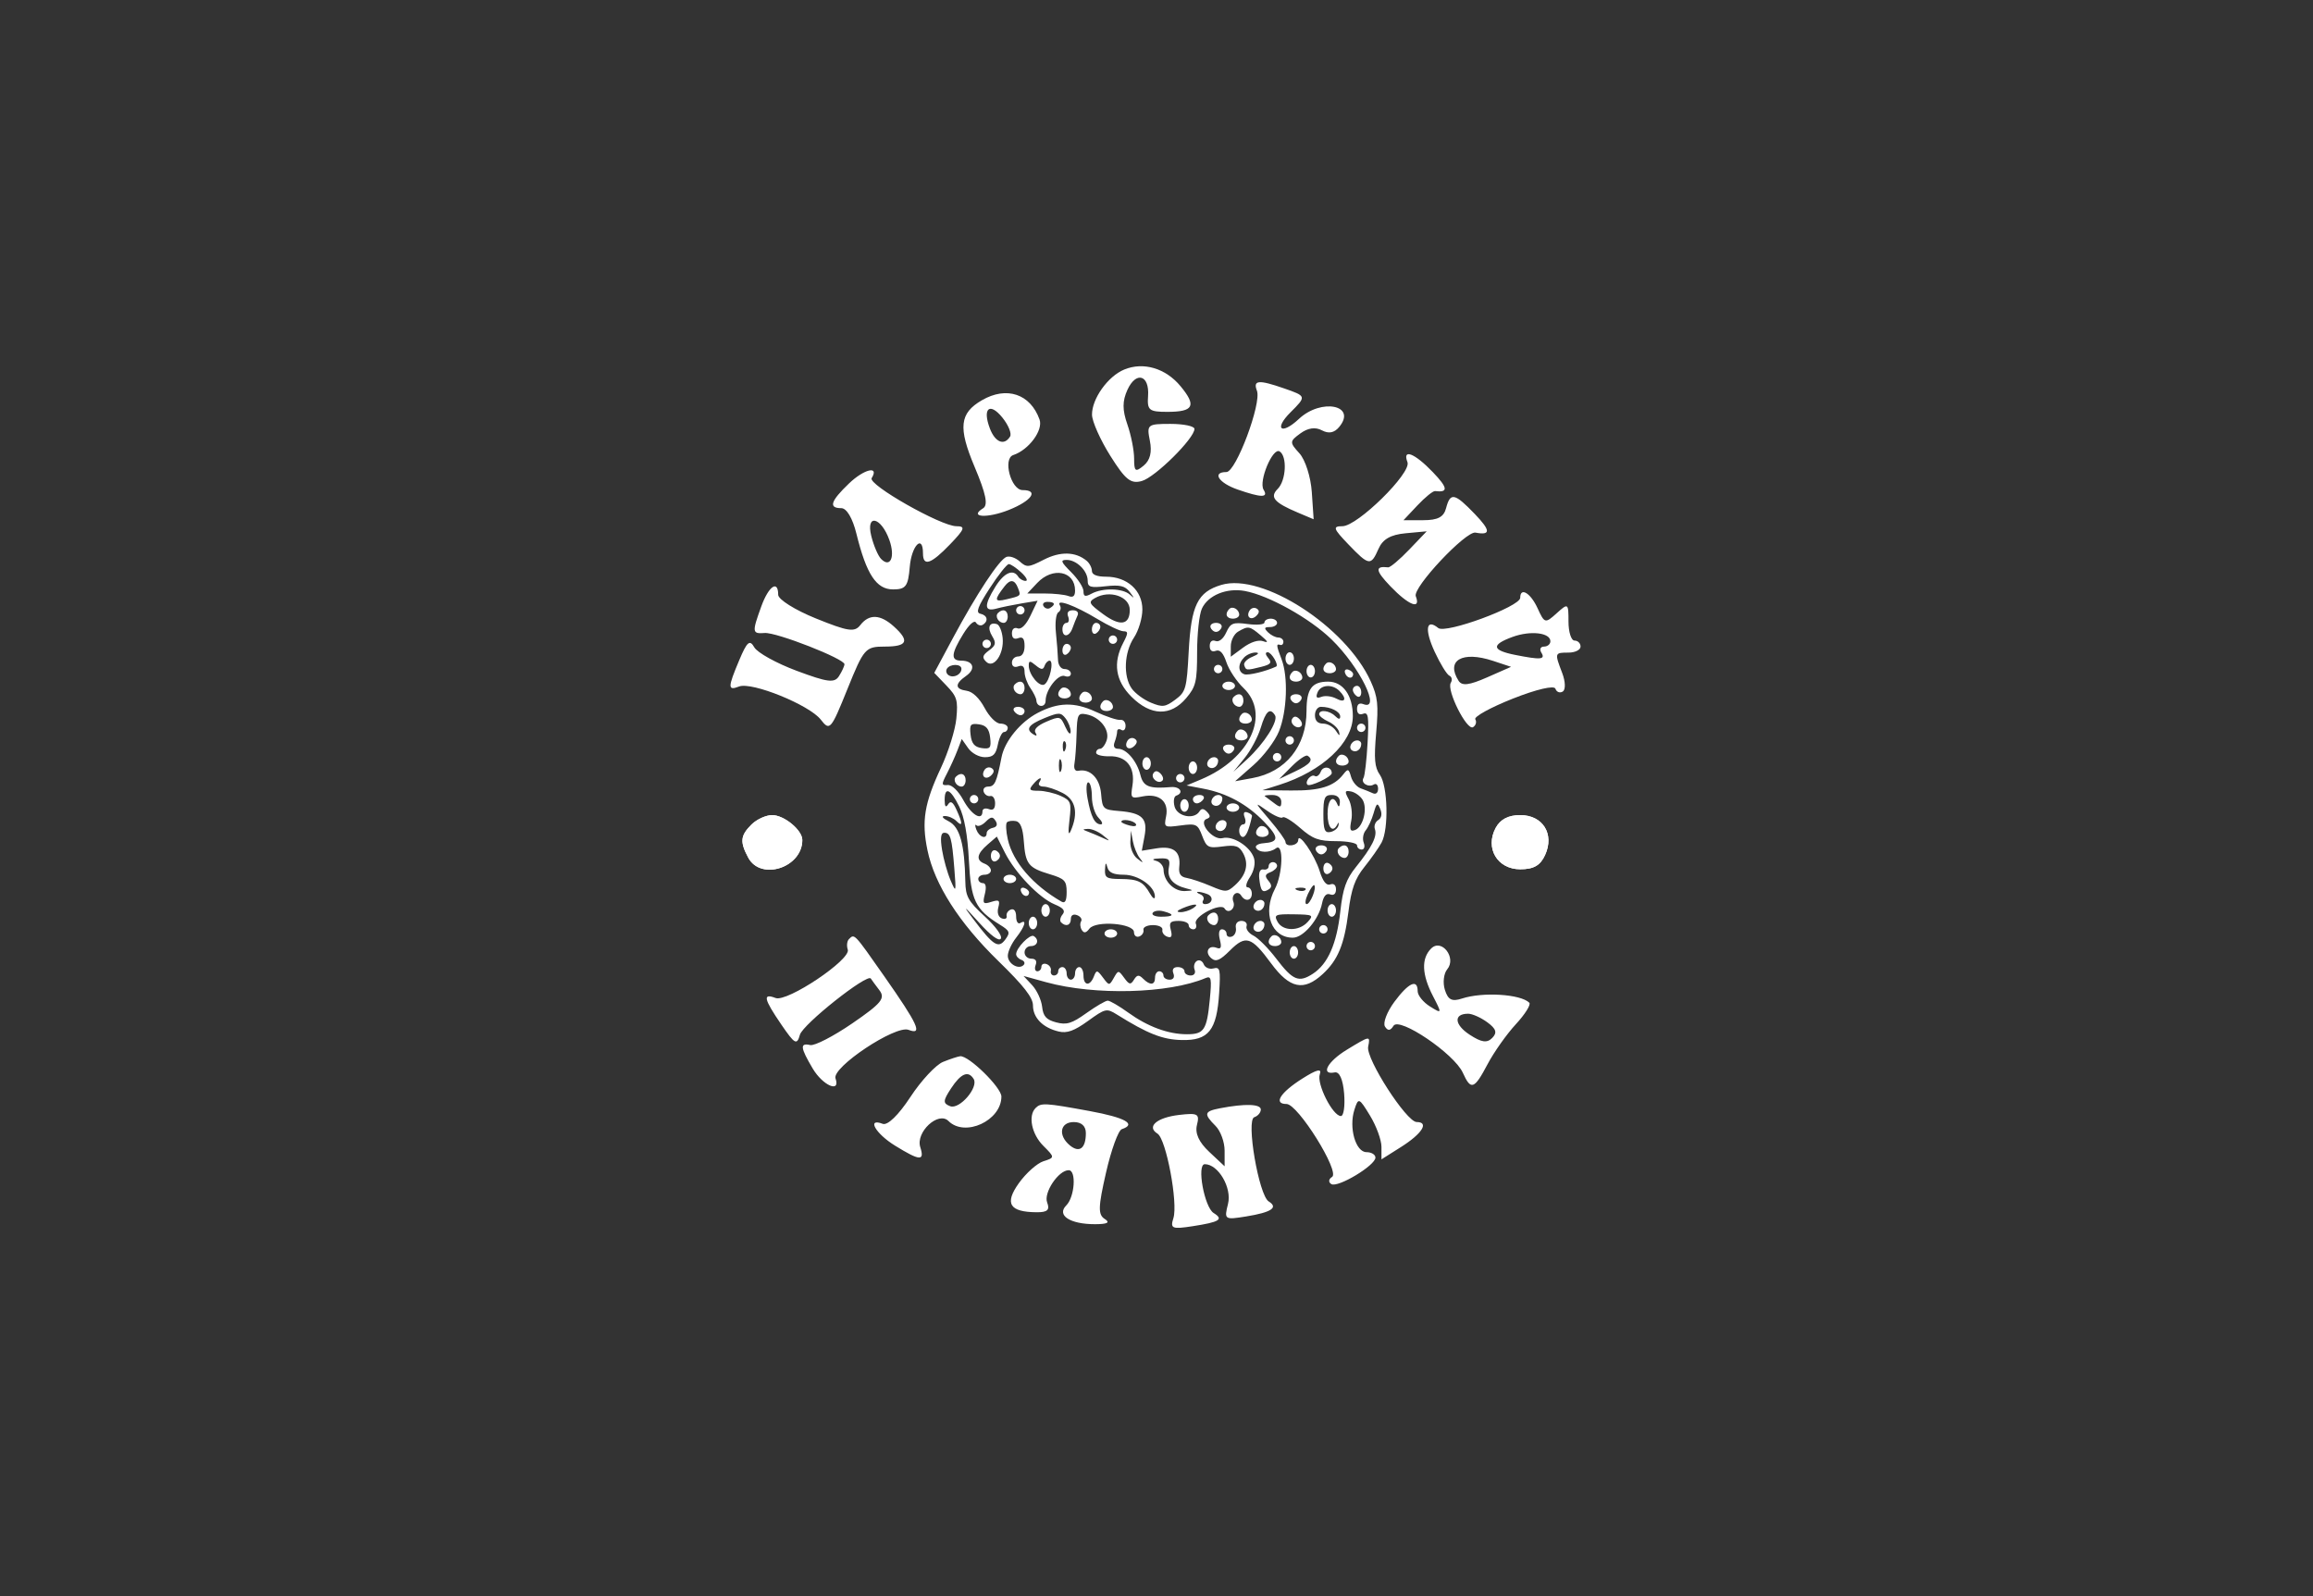 <?xml version="1.0" encoding="UTF-8"?> <svg xmlns="http://www.w3.org/2000/svg" width="1200" height="828" viewBox="0 0 1200 828" fill="none"><rect x="0" y="0" width="1200" height="828" fill="#333333" stroke="none"/> <path fill-rule="evenodd" clip-rule="evenodd" d="M563.741 290.919C565.25 292.167 566.484 294.538 566.484 296.187C566.484 298.142 569.047 299.188 573.831 299.188C584.781 299.188 592.689 306.34 592.67 316.224C592.663 320.628 590.705 327.172 588.318 330.765C583.202 338.468 582.652 350.814 587.139 357.203C588.892 359.699 593.377 363.003 597.104 364.542C603.098 367.018 604.559 366.838 609.747 362.985C615.221 358.922 615.684 357.256 616.703 338.052C617.983 313.936 621.319 307.126 633.66 303.439C654.929 297.082 698.24 325.033 711.114 353.425C714.802 361.563 715.236 365.609 713.972 380.07C712.773 393.783 713.151 398.073 715.904 401.993C719.99 407.812 720.551 430.023 716.789 437.075C715.391 439.69 711.382 445.4 707.88 449.76C702.922 455.932 701.077 461.122 699.561 473.162C697.435 490.051 694.1 498.106 686.236 505.341C676.377 514.414 669.113 512.902 659.447 499.766C649.215 485.865 646.285 484.946 638.13 493.08C632.935 498.261 630.863 499.145 628.498 497.187C624.85 494.167 626.834 490.064 631.145 491.713C633.479 492.608 633.896 491.588 632.87 487.505C632.038 484.201 632.45 482.12 633.935 482.12C635.265 482.12 636.354 483.182 636.354 484.478C636.354 485.776 637.584 486.41 639.084 485.887C640.586 485.362 641.525 483.322 641.171 481.349C640.791 479.227 641.981 477.764 644.082 477.764C646.036 477.764 647.228 478.981 646.732 480.469C646.235 481.956 647.826 484.169 650.272 485.384C652.715 486.599 658.065 491.996 662.161 497.379C670.757 508.673 673.847 509.936 681.176 505.145C688.947 500.066 693.522 489.639 695.378 472.764C696.675 460.991 698.38 456.15 703.452 449.836C711.808 439.435 714.618 433.819 713.306 430.145C712.721 428.51 713.49 426.404 715.011 425.465C716.741 424.4 717.149 422.249 716.099 419.729C714.638 416.221 714.193 416.491 712.658 421.826C711.688 425.197 709.828 429.237 708.522 430.805C707.216 432.373 706.762 435.252 707.513 437.199C708.267 439.157 707.793 440.742 706.459 440.742C705.129 440.742 704.042 439.762 704.042 438.564C704.042 437.367 699.164 436.387 693.201 436.387C684.166 436.387 681.061 435.25 674.567 429.564C670.283 425.811 666.183 423.331 665.458 424.054C664.733 424.777 661.082 423.213 657.344 420.58C650.636 415.855 650.654 415.918 658.735 425.391C663.239 430.672 666.923 435.796 666.923 436.779C666.923 439.721 673.469 438.793 673.521 435.842C673.604 431.28 682.032 443.486 684.677 451.995C686.319 457.282 688.166 459.597 690.142 458.839C691.948 458.149 693.124 459.17 693.124 461.431C693.124 463.722 691.952 464.715 690.089 464.003C688.094 463.238 686.65 464.856 685.875 468.726C684.207 477.043 676.174 486.475 670.757 486.475C659.591 486.475 654.892 473.679 661.451 461.135C665.58 453.236 666.01 437.083 662.01 440.067C658.606 442.606 653.086 442.482 651.639 439.834C651.038 438.734 652.757 437.674 655.46 437.475C663.619 436.877 663.704 434.512 655.857 426.362C647.086 417.257 636.544 411.506 624.345 409.171L615.611 407.501L623.142 404.339C648.569 393.661 659.32 370.498 645.138 356.946C641.564 353.532 637.575 347.521 636.274 343.59C634.677 338.762 632.891 336.837 630.765 337.649C628.782 338.409 627.62 337.475 627.62 335.121C627.62 332.847 628.795 331.837 630.625 332.538C632.413 333.222 634.653 331.443 636.162 328.139C638.416 323.206 639.656 322.718 647.35 323.749C652.11 324.384 656.006 324.021 656.006 322.936C656.006 321.852 657.479 320.965 659.281 320.965C661.082 320.965 662.556 321.945 662.556 323.143C662.556 324.341 660.886 325.321 658.844 325.321C655.892 325.321 655.687 325.874 657.835 328.017C659.324 329.502 661.731 330.726 663.185 330.739C664.641 330.754 665.831 331.745 665.831 332.943C665.831 334.141 665.093 334.875 664.194 334.576C662.032 333.858 662.119 334.781 664.894 342.057C668.368 351.167 667.729 368.957 663.552 379.369C661.527 384.417 655.575 392.317 650.329 396.923L640.787 405.301L649.724 403.672C667.058 400.51 677.831 387.134 677.836 368.767C677.84 357.371 680.615 353.632 689.07 353.632C696.758 353.632 701.858 360.773 701.858 371.533C701.858 385.305 685.926 400.179 663.648 407.207L654.914 409.962L669.796 410.108C684.829 410.256 691.989 408.043 696.911 401.732C699.306 398.657 699.749 398.794 700.932 402.975C701.664 405.558 703.891 408.254 705.88 408.964C707.871 409.674 710.73 410.826 712.23 411.525C713.821 412.266 714.959 411.303 714.959 409.217C714.959 407.25 713.976 406.246 712.776 406.987C709.915 408.751 705.802 406.168 707.389 403.605C708.068 402.507 709.024 394.293 709.513 385.349C710.258 371.764 709.88 369.285 707.223 370.302C705.199 371.076 704.042 370.161 704.042 367.787C704.042 365.363 705.19 364.494 707.317 365.309C716.752 368.92 705.444 345.942 690.768 331.686C679.55 320.787 658.357 308.944 645.903 306.614C636.424 304.841 626.714 308.818 623.537 315.771C622.179 318.74 621.07 328.888 621.07 338.322C621.07 353.599 620.452 356.208 615.417 362.175C607.351 371.738 597.045 371.483 587.008 361.472C578.704 353.19 577.292 343.912 582.744 333.487C585.366 328.472 585.388 327.499 582.875 327.499C581.224 327.499 575.141 324.641 569.357 321.148C557.654 314.081 547.627 310.429 549.87 314.049C550.64 315.292 550.278 316.921 549.066 317.668C547.854 318.415 547.291 323.137 547.813 328.163C548.337 333.187 548.822 339.505 548.891 342.199C548.963 345.047 550.387 347.098 552.291 347.098C554.092 347.098 555.566 348.183 555.566 349.509C555.566 350.836 554.167 351.384 552.455 350.729C549.033 349.42 542.465 357.837 542.465 363.536C542.465 367.225 537.841 367.073 537.677 363.377C537.625 362.21 536.223 359.32 534.566 356.957C532.906 354.597 531.548 350.816 531.548 348.56C531.548 345.805 530.469 344.866 528.273 345.709C526.277 346.471 524.998 345.711 524.998 343.764C524.998 342.005 526.472 340.565 528.273 340.565C530.299 340.565 531.548 338.516 531.548 335.188C531.548 331.305 530.64 330.162 528.273 331.066C526.146 331.88 524.998 331.011 524.998 328.588C524.998 326.34 526.177 325.306 527.959 325.987C529.799 326.693 532.317 324.197 534.616 319.393L538.31 311.664L530.015 313.047C525.454 313.807 519.511 315.035 516.81 315.774C510.561 317.483 510.449 314.016 516.443 304.345C520.952 297.067 525.681 295.004 528.273 299.188C529.015 300.386 530.732 301.366 532.09 301.366C533.446 301.366 532.446 299.406 529.867 297.01C527.29 294.614 524.369 292.654 523.378 292.654C522.386 292.654 517.925 298.288 513.467 305.177C507.227 314.818 506.113 317.86 508.628 318.402C512.297 319.193 512.952 322.237 509.864 324.138C508.746 324.829 507.163 324.313 506.344 322.993C505.462 321.569 502.772 323.982 499.713 328.947C493.405 339.18 493.137 342.743 498.667 342.743C505.041 342.743 506.419 347.029 501.215 350.663C495.266 354.819 495.375 357.508 501.525 358.379C504.58 358.813 508.089 362.162 510.805 367.236C513.297 371.89 516.814 375.401 518.993 375.403C521.096 375.407 522.814 376.389 522.814 377.587C522.814 378.785 521.954 379.765 520.904 379.765C519.853 379.765 518.404 382.705 517.683 386.298C516.653 391.44 515.225 392.831 510.984 392.831C507.932 392.831 504.157 390.784 502.279 388.112L498.966 383.393L496.746 389.216C495.525 392.418 493.065 397.858 491.279 401.303C488.318 407.011 488.357 407.54 491.704 407.277C493.872 407.107 497.198 410.332 499.816 415.147C504.008 422.856 509.713 426.177 509.713 420.909C509.713 419.583 511.187 419.063 512.989 419.753C515.216 420.604 516.264 419.635 516.264 416.719C516.264 414.361 515.159 412.675 513.807 412.976C512.456 413.274 510.901 412.296 510.351 410.798C509.801 409.3 510.84 408.076 512.659 408.076C516.07 408.076 517.059 405.905 519.607 392.831C521.229 384.506 529.362 374.551 538.389 369.847C548.994 364.32 557.352 364.129 568.237 369.161C573.877 371.77 579.722 373.711 581.222 373.473C582.724 373.236 583.951 374.612 583.951 376.531C583.951 378.452 582.969 379.416 581.768 378.676C580.567 377.936 579.584 378.288 579.584 379.458C579.584 380.629 578.988 383.136 578.259 385.031C577.425 387.198 578.11 388.476 580.104 388.476C584.436 388.476 589.851 394.852 591.659 402.087C593.163 408.095 596.192 409.295 607.423 408.333C612.242 407.919 614.393 411.366 610.21 412.795C609.039 413.193 608.661 415.726 609.371 418.42C610.749 423.651 619.54 425.376 622.28 420.953C623.313 419.285 624.481 419.365 626.23 421.225C628.09 423.202 628.042 424.111 626.04 424.844C621.35 426.563 629.241 436.125 634.267 434.814C639.606 433.423 648.658 439.163 650.562 445.146C651.42 447.839 650.584 451.825 648.494 455.004C646.566 457.94 645.992 460.342 647.221 460.342C648.451 460.342 649.455 461.812 649.455 463.609C649.455 467.326 646.031 467.984 643.975 464.663C642.027 461.518 638.496 464.231 639.874 467.814C641.232 471.344 637.25 474.436 635.33 471.342C633.311 468.082 619.018 475.573 620.402 479.166C621.026 480.791 620.45 482.12 619.12 482.12C617.791 482.12 616.703 481.14 616.703 479.942C616.703 478.744 614.338 477.764 611.45 477.764C607.159 477.764 606.419 478.618 607.413 482.411C608.297 485.783 607.79 486.754 605.572 485.95C603.888 485.34 602.755 483.74 603.057 482.392C603.356 481.044 601.146 479.942 598.144 479.942C595.141 479.942 592.932 481.044 593.231 482.392C593.532 483.74 592.55 485.29 591.047 485.839C589.547 486.388 588.318 485.384 588.318 483.609C588.318 478.994 568.49 477.448 565.18 481.806C563.451 484.08 562.35 484.258 561.23 482.448C560.374 481.07 560.219 479.064 560.883 477.993C561.549 476.919 560.623 475.482 558.828 474.794C556.848 474.036 555.566 474.8 555.566 476.743C555.566 480.075 552.968 480.978 550.49 478.509C549.699 477.72 550.044 475.887 551.254 474.432C552.85 472.513 551.734 471.078 547.177 469.195C539.131 465.871 526.644 452.874 521.316 442.277L517.159 434.013L512.345 438.177C506.724 443.037 506.216 446.306 510.805 448.064C512.607 448.752 514.08 450.326 514.08 451.563C514.08 452.798 512.607 453.809 510.805 453.809C509.004 453.809 507.53 454.789 507.53 455.986C507.53 457.184 508.62 458.164 509.949 458.164C511.462 458.164 511.84 460.274 510.956 463.783C509.694 468.803 510.052 469.24 514.314 467.89C518.349 466.612 518.906 467.069 517.917 470.843C517.216 473.517 517.952 475.767 519.755 476.455C521.408 477.089 522.528 476.54 522.242 475.236C521.956 473.931 522.952 472.415 524.452 471.867C526.098 471.263 527.181 472.72 527.181 475.534C527.181 478.099 528.164 479.593 529.365 478.853C532.908 476.669 531.777 480.615 527.181 486.475C524.832 489.469 522.889 493.666 522.862 495.798C522.81 499.973 528.559 503.324 531.096 500.602C531.945 499.69 531.413 498.507 529.911 497.974C528.41 497.438 527.181 496.114 527.181 495.029C527.181 491.821 534.356 484.426 536.304 485.626C539.28 487.462 538.321 490.831 534.823 490.831C533.022 490.831 531.548 492.301 531.548 494.097C531.548 495.894 533.127 497.364 535.057 497.364C537.28 497.364 538.105 498.562 537.308 500.63C536.618 502.427 537.005 503.897 538.166 503.897C539.33 503.897 540.282 502.834 540.282 501.539C540.282 500.241 541.511 499.629 543.011 500.178C544.514 500.726 545.496 502.277 545.195 503.625C544.896 504.973 545.631 506.075 546.832 506.075C548.033 506.075 549.016 505.095 549.016 503.897C549.016 502.699 549.998 501.719 551.199 501.719C552.4 501.719 553.383 503.189 553.383 504.986C553.383 506.783 554.365 508.253 555.566 508.253C556.767 508.253 557.75 506.783 557.75 504.986C557.75 503.189 558.732 501.719 559.933 501.719C561.134 501.719 562.117 503.679 562.117 506.075C562.117 511.445 565.49 511.787 567.497 506.619C568.87 503.087 569.217 503.128 572.224 507.164C575.405 511.434 575.517 511.439 577.838 507.347C580.169 503.242 580.255 503.242 583.257 507.338C585.871 510.903 586.595 511.034 588.314 508.259C589.912 505.681 590.873 505.574 593.03 507.726C596.681 511.367 599.235 511.136 599.235 507.164C599.235 505.367 600.218 503.897 601.419 503.897C602.62 503.897 603.602 504.877 603.602 506.075C603.602 507.273 605.046 508.253 606.81 508.253C608.762 508.253 609.524 506.976 608.76 504.986C607.963 502.917 608.788 501.719 611.011 501.719C612.941 501.719 614.52 502.699 614.52 503.897C614.52 505.095 615.963 506.075 617.727 506.075C619.577 506.075 620.437 504.786 619.76 503.028C619.116 501.353 619.647 499.33 620.937 498.535C622.227 497.738 623.832 498.512 624.503 500.252C625.171 501.992 627.444 502.967 629.549 502.416C632.966 501.526 633.287 502.902 632.507 515.18C631.28 534.56 627.009 539.911 613.046 539.565C603.065 539.318 595.51 536.344 579.462 526.339C574.119 523.007 573.475 523.151 564.438 529.682C557.313 534.828 553.59 536.172 549.276 535.152C541.046 533.208 535.915 528.016 535.915 521.631C535.915 517.552 531.144 511.434 517.901 498.533C497.552 478.709 484.881 458.902 481.184 441.134C478.029 425.983 479.549 416.713 488.209 398.256C492.014 390.144 495.593 378.687 496.161 372.8C497.078 363.273 496.506 361.38 490.944 355.59L484.695 349.085L494.279 331.214C506.685 308.082 518.353 290.377 522.15 288.924C523.806 288.29 526.906 289.346 529.041 291.274C532.616 294.501 533.594 294.432 541.513 290.374C550.125 285.964 557.99 286.158 563.741 290.919ZM555.734 296.842C559.245 300.344 562.117 304.789 562.117 306.718C562.117 309.515 562.977 309.772 566.339 307.975C572.11 304.896 582.423 305.14 586.139 308.443C588.716 310.734 588.711 310.525 586.115 307.124C583.685 303.937 581.043 303.304 573.665 304.133C565.702 305.029 564.3 304.597 564.3 301.254C564.3 296.158 558.549 290.477 553.394 290.477C549.994 290.477 550.365 291.487 555.734 296.842ZM538.098 302.454L532.97 307.899H541.906C546.821 307.899 552.396 308.493 554.295 309.221C556.702 310.142 557.75 309.282 557.75 306.39C557.75 296.222 546.155 293.9 538.098 302.454ZM521.238 304.088C515.657 311.285 515.801 312.452 522.085 310.945C529.871 309.081 529.734 309.216 528.092 304.944C526.448 300.671 524.113 300.379 521.238 304.088ZM568.023 310.305C564.494 312.352 564.931 313.191 572.39 318.666C581.141 325.09 586.135 324.276 586.135 316.42C586.135 309.415 575.654 305.878 568.023 310.305ZM541.396 314.467C542.151 315.684 543.682 316.118 544.8 315.427C547.828 313.561 547.265 312.254 543.428 312.254C541.557 312.254 540.642 313.25 541.396 314.467ZM531.548 316.61C531.548 317.808 530.566 318.788 529.365 318.788C528.164 318.788 527.181 317.808 527.181 316.61C527.181 315.412 528.164 314.432 529.365 314.432C530.566 314.432 531.548 315.412 531.548 316.61ZM642.905 318.916C642.905 320.044 641.431 320.965 639.63 320.965C636.254 320.965 635.291 318.396 637.75 315.943C639.494 314.203 642.905 316.17 642.905 318.916ZM651.866 319.432C649.062 322.228 646.221 320.068 648.296 316.719C649.099 315.423 650.756 314.979 651.979 315.732C653.471 316.651 653.433 317.869 651.866 319.432ZM522.814 319.876C522.814 321.673 521.891 323.143 520.76 323.143C518.006 323.143 516.035 319.741 517.779 318.001C520.238 315.549 522.814 316.51 522.814 319.876ZM559.025 319.332C558.324 320.83 557.147 323.768 556.405 325.865C554.756 330.528 551.199 330.9 551.199 326.41C551.199 324.613 552.151 323.143 553.315 323.143C554.477 323.143 554.863 321.673 554.173 319.876C553.361 317.766 554.223 316.61 556.606 316.61C558.782 316.61 559.774 317.727 559.025 319.332ZM520.181 330.933C521.019 339.252 515.543 347.159 511.615 343.296C509.397 341.112 509.687 339.966 513.107 337.44C516.642 334.825 516.919 333.583 514.755 330.044C512.034 325.595 513.253 322.516 517.22 323.81C518.495 324.225 519.827 327.431 520.181 330.933ZM570.85 325.192C570.85 326.32 569.868 327.847 568.667 328.588C567.466 329.328 566.484 328.405 566.484 326.538C566.484 324.672 567.466 323.143 568.667 323.143C569.868 323.143 570.85 324.064 570.85 325.192ZM633.752 325.484C633.322 326.771 632.035 327.825 630.896 327.825C629.756 327.825 628.47 326.771 628.04 325.484C627.61 324.197 628.893 323.143 630.896 323.143C632.898 323.143 634.182 324.197 633.752 325.484ZM642.359 327.673C640.256 328.895 638.538 332.322 638.538 335.295V340.696L644.931 335.981C648.848 333.093 652.864 331.804 655.302 332.653C658.252 333.681 657.949 332.915 654.126 329.681C648.27 324.726 647.621 324.615 642.359 327.673ZM579.584 331.854C579.584 333.052 578.602 334.032 577.401 334.032C576.2 334.032 575.217 333.052 575.217 331.854C575.217 330.656 576.2 329.676 577.401 329.676C578.602 329.676 579.584 330.656 579.584 331.854ZM514.08 334.032C514.08 335.23 513.098 336.21 511.897 336.21C510.696 336.21 509.713 335.23 509.713 334.032C509.713 332.834 510.696 331.854 511.897 331.854C513.098 331.854 514.08 332.834 514.08 334.032ZM555.566 336.081C555.566 337.209 554.584 338.736 553.383 339.476C552.182 340.217 551.199 339.293 551.199 337.427C551.199 335.561 552.182 334.032 553.383 334.032C554.584 334.032 555.566 334.953 555.566 336.081ZM645.525 341.001C642.141 344.376 642.171 348.669 645.59 349.805C647.667 350.496 656.665 348.32 662.062 345.82C663.597 345.11 659.643 338.387 657.689 338.387C656.329 338.387 656.44 339.553 657.979 341.404C659.99 343.819 659.285 344.72 654.427 345.938C646.641 347.887 646.435 347.865 645.505 345.082C645.075 343.793 647.016 341.822 649.818 340.7C652.822 339.5 653.525 338.607 651.529 338.525C649.667 338.451 646.966 339.563 645.525 341.001ZM671.29 341.654C671.29 343.451 670.307 344.921 669.106 344.921C667.905 344.921 666.923 343.451 666.923 341.654C666.923 339.857 667.905 338.387 669.106 338.387C670.307 338.387 671.29 339.857 671.29 341.654ZM533.732 345.326C533.732 349.999 539.299 356.672 541.874 355.086C544.616 353.394 546.909 342.743 544.529 342.743C543.594 342.743 542.415 343.969 541.911 345.465C541.195 347.588 540.192 347.53 537.363 345.199C534.273 342.656 533.732 342.673 533.732 345.326ZM693.124 347.227C693.124 348.355 691.651 349.276 689.849 349.276C686.474 349.276 685.511 346.706 687.969 344.254C689.714 342.514 693.124 344.481 693.124 347.227ZM491.248 346.948C490.556 348.063 490.99 349.59 492.211 350.343C494.816 351.948 498.796 349.91 498.796 346.97C498.796 344.32 492.886 344.302 491.248 346.948ZM634.171 347.098C634.171 348.296 633.188 349.276 631.987 349.276C630.787 349.276 629.804 348.296 629.804 347.098C629.804 345.901 630.787 344.921 631.987 344.921C633.188 344.921 634.171 345.901 634.171 347.098ZM682.207 348.187C682.207 349.984 681.225 351.454 680.024 351.454C678.823 351.454 677.84 349.984 677.84 348.187C677.84 346.391 678.823 344.921 680.024 344.921C681.225 344.921 682.207 346.391 682.207 348.187ZM675.657 351.582C675.657 352.711 674.183 353.632 672.382 353.632C669.006 353.632 668.043 351.062 670.502 348.61C672.246 346.87 675.657 348.836 675.657 351.582ZM702.022 349.875C701.751 352.48 698.758 351.974 697.819 349.167C697.338 347.73 698.125 346.946 699.566 347.425C701.007 347.904 702.112 349.006 702.022 349.875ZM531.548 356.898C531.548 358.695 530.625 360.165 529.493 360.165C526.74 360.165 524.768 356.763 526.513 355.023C528.972 352.571 531.548 353.532 531.548 356.898ZM640.721 355.81C640.721 357.007 639.247 357.987 637.446 357.987C635.645 357.987 634.171 357.007 634.171 355.81C634.171 354.612 635.645 353.632 637.446 353.632C639.247 353.632 640.721 354.612 640.721 355.81ZM555.566 360.294C555.566 361.422 554.092 362.343 552.291 362.343C548.915 362.343 547.952 359.773 550.411 357.321C552.156 355.581 555.566 357.547 555.566 360.294ZM683.508 359.318C682.521 361.881 683.091 362.471 685.615 361.504C687.517 360.777 690.967 361.191 693.282 362.428C697.963 364.926 698.935 362.476 694.871 358.423C691.148 354.71 685.098 355.189 683.508 359.318ZM706.225 359.205C706.225 361.071 705.243 361.994 704.042 361.254C702.841 360.513 701.858 358.987 701.858 357.859C701.858 356.731 702.841 355.81 704.042 355.81C705.243 355.81 706.225 357.338 706.225 359.205ZM566.484 362.471C566.484 363.599 565.01 364.521 563.208 364.521C559.833 364.521 558.87 361.951 561.328 359.499C563.073 357.759 566.484 359.725 566.484 362.471ZM645.088 363.432C645.088 365.228 644.165 366.698 643.034 366.698C640.28 366.698 638.309 363.297 640.053 361.557C642.512 359.104 645.088 360.065 645.088 363.432ZM675.237 362.506C674.807 363.793 673.521 364.847 672.382 364.847C671.242 364.847 669.956 363.793 669.526 362.506C669.095 361.219 670.379 360.165 672.382 360.165C674.384 360.165 675.668 361.219 675.237 362.506ZM577.401 366.827C577.401 367.955 575.927 368.876 574.126 368.876C570.75 368.876 569.787 366.306 572.246 363.854C573.99 362.114 577.401 364.081 577.401 366.827ZM531.548 368.876C531.548 370.074 530.625 371.054 529.493 371.054C528.362 371.054 526.832 370.074 526.089 368.876C525.347 367.678 526.273 366.698 528.144 366.698C530.015 366.698 531.548 367.678 531.548 368.876ZM682.207 371.054C682.207 373.92 683.663 375.409 686.465 375.409C688.808 375.409 691.812 377.123 693.142 379.22C694.795 381.823 695.303 381.995 694.747 379.765C694.299 377.968 691.786 375.531 689.161 374.349C686.537 373.166 684.391 371.45 684.391 370.538C684.391 367.961 689.768 368.578 692.688 371.489C694.441 373.238 695.308 373.314 695.308 371.722C695.308 369.177 690.373 366.698 685.303 366.698C683.6 366.698 682.207 368.658 682.207 371.054ZM541.92 372.537C533.472 375.982 531.884 378.369 536.253 381.061C537.828 382.034 538.179 381.657 537.19 380.061C536.19 378.449 538.282 376.365 542.856 374.416C549.889 371.42 550.186 371.505 552.739 377.18C554.186 380.399 555.413 381.505 555.468 379.636C555.523 377.77 554.339 374.658 552.837 372.72C550.356 369.521 549.359 369.503 541.92 372.537ZM558.538 380.714C558.37 386.779 557.879 393.703 557.446 396.098C556.959 398.792 557.734 400.234 559.477 399.879C565.577 398.637 570.588 403.744 571.265 411.893C571.914 419.705 572.313 420.084 580.648 420.761C592.628 421.732 595.521 424.611 593.786 433.834L592.371 441.363L600.035 440.121C608.83 438.699 612.692 441.811 611.817 449.619C611.406 453.271 612.485 454.928 615.611 455.455C618.013 455.86 623.666 457.766 628.171 459.689C635.826 462.955 636.647 462.931 640.671 459.299C646.531 454.009 648.005 448.358 644.994 442.743C642.909 438.858 641.068 438.236 634.337 439.137C626.876 440.135 625.992 439.679 623.712 433.654C621.393 427.528 620.633 427.159 612.513 428.246C604.004 429.385 603.827 429.274 604.98 423.523C606.526 415.82 601.406 411.453 592.831 413.165C586.67 414.393 586.478 414.187 587.534 407.446C589.017 397.977 584.346 392.095 575.543 392.346C571.761 392.453 568.667 391.625 568.667 390.508C568.667 389.391 569.584 388.476 570.704 388.476C571.824 388.476 573.385 386.446 574.176 383.964C575.883 378.595 570.626 371.936 563.623 370.601C559.241 369.765 558.815 370.612 558.538 380.714ZM649.455 373.36C649.455 374.488 647.981 375.409 646.18 375.409C642.804 375.409 641.841 372.84 644.3 370.387C646.045 368.647 649.455 370.614 649.455 373.36ZM654.11 377.489C652.687 382.226 648.901 389.332 645.697 393.278L639.874 400.454L647.001 393.92C655.851 385.808 663.318 374.044 661.488 371.093C658.916 366.942 656.7 368.863 654.11 377.489ZM675.111 376.679C673.03 378.754 668.857 375.394 670.41 372.892C671.331 371.404 672.552 371.441 674.12 373.005C675.406 374.288 675.851 375.941 675.111 376.679ZM503.547 381.226C504.067 385.754 505.6 387.576 509.329 388.104C513.742 388.729 514.312 388.016 513.696 382.659C513.176 378.132 511.644 376.309 507.914 375.782C503.502 375.157 502.932 375.869 503.547 381.226ZM708.409 377.587C708.409 378.785 707.426 379.765 706.225 379.765C705.024 379.765 704.042 378.785 704.042 377.587C704.042 376.389 705.024 375.409 706.225 375.409C707.426 375.409 708.409 376.389 708.409 377.587ZM647.272 382.071C647.272 383.199 645.798 384.12 643.996 384.12C640.621 384.12 639.658 381.551 642.117 379.098C643.861 377.358 647.272 379.325 647.272 382.071ZM588.545 386.943C585.742 389.739 582.901 387.579 584.975 384.229C585.779 382.934 587.436 382.489 588.659 383.243C590.15 384.162 590.113 385.379 588.545 386.943ZM671.29 384.12C671.29 385.318 670.307 386.298 669.106 386.298C667.905 386.298 666.923 385.318 666.923 384.12C666.923 382.923 667.905 381.943 669.106 381.943C670.307 381.943 671.29 382.923 671.29 384.12ZM551.372 387.568C551.477 390.105 551.994 390.621 552.691 388.885C553.322 387.313 553.243 385.434 552.518 384.711C551.793 383.988 551.278 385.272 551.372 387.568ZM706.225 385.934C706.225 388.77 703.629 390.656 701.518 389.356C699.26 387.964 701.208 384.12 704.171 384.12C705.302 384.12 706.225 384.937 706.225 385.934ZM640.302 388.639C639.872 389.926 638.586 390.98 637.446 390.98C636.306 390.98 635.02 389.926 634.59 388.639C634.16 387.352 635.444 386.298 637.446 386.298C639.448 386.298 640.732 387.352 640.302 388.639ZM664.739 392.831C664.739 394.029 663.757 395.009 662.556 395.009C661.355 395.009 660.372 394.029 660.372 392.831C660.372 391.634 661.355 390.654 662.556 390.654C663.757 390.654 664.739 391.634 664.739 392.831ZM670.181 397.592L663.648 404.136L671.836 400.258C679.836 396.468 681.705 394.125 678.369 392.069C677.46 391.507 673.775 393.994 670.181 397.592ZM699.675 395.138C699.675 396.266 698.201 397.187 696.4 397.187C693.024 397.187 692.061 394.617 694.52 392.165C696.264 390.425 699.675 392.392 699.675 395.138ZM549.361 397.187C549.361 400.181 549.856 401.407 550.461 399.909C551.068 398.413 551.068 395.963 550.461 394.465C549.856 392.969 549.361 394.193 549.361 397.187ZM597.052 396.098C597.052 397.895 596.069 399.365 594.869 399.365C593.668 399.365 592.685 397.895 592.685 396.098C592.685 394.301 593.668 392.831 594.869 392.831C596.069 392.831 597.052 394.301 597.052 396.098ZM631.987 394.645C631.987 397.481 629.391 399.367 627.28 398.067C625.022 396.675 626.97 392.831 629.933 392.831C631.064 392.831 631.987 393.648 631.987 394.645ZM621.07 398.276C621.07 400.072 620.088 401.542 618.887 401.542C617.686 401.542 616.703 400.072 616.703 398.276C616.703 396.479 617.686 395.009 618.887 395.009C620.088 395.009 621.07 396.479 621.07 398.276ZM514.308 402.187C511.504 404.983 508.663 402.823 510.738 399.474C511.541 398.178 513.198 397.734 514.421 398.487C515.912 399.406 515.875 400.623 514.308 402.187ZM690.923 401.126C690.902 402.999 679.591 408.37 678.327 407.109C676.751 405.536 680.22 401.407 682.128 402.583C683.122 403.195 684.519 402.17 685.238 400.303C686.456 397.139 690.961 397.79 690.923 401.126ZM603.057 404.99C600.976 407.065 596.803 403.705 598.356 401.203C599.277 399.715 600.498 399.752 602.065 401.316C603.351 402.599 603.797 404.252 603.057 404.99ZM500.98 404.809C500.98 406.606 500.056 408.076 498.925 408.076C496.172 408.076 494.2 404.674 495.945 402.934C498.403 400.482 500.98 401.442 500.98 404.809ZM614.52 403.72C614.52 404.918 613.537 405.898 612.336 405.898C611.135 405.898 610.153 404.918 610.153 403.72C610.153 402.522 611.135 401.542 612.336 401.542C613.537 401.542 614.52 402.522 614.52 403.72ZM535.915 406.987C533.618 409.746 534.07 410.253 538.821 410.253C541.913 410.253 547.051 411.438 550.239 412.886C555.577 415.312 555.94 416.301 554.846 425.409C554.06 431.964 554.295 433.83 555.551 430.942C559.555 421.724 558.071 414.886 551.308 411.399C547.765 409.572 543.284 408.076 541.354 408.076C539.422 408.076 538.448 407.096 539.19 405.898C541.262 402.553 538.97 403.315 535.915 406.987ZM564.23 414.232C565.984 423.788 567.979 427.676 571.134 427.676C572.35 427.676 571.802 426.136 569.914 424.254C568.027 422.371 566.484 417.471 566.484 413.365C566.484 409.258 565.632 405.898 564.593 405.898C563.553 405.898 563.39 409.648 564.23 414.232ZM490.095 415.153C490.119 418.503 490.689 419.171 491.901 417.27C493.182 415.254 494.379 416.035 496.235 420.095C499.508 427.262 499.488 429.237 496.176 425.933C494.735 424.496 492.034 423.335 490.171 423.353C488.178 423.37 489.032 424.516 492.246 426.136C497.98 429.028 500.471 438.098 500.818 457.343C500.958 465.109 502.316 467.548 510.869 475.412C516.556 480.641 520.111 485.552 519.236 486.965C518.277 488.513 514.104 485.445 507.993 478.694C499.715 469.554 499.272 469.286 505.004 476.884C515.358 490.613 517.991 492.285 521.57 487.403C524.227 483.779 523.919 482.934 518.773 479.748C505.936 471.797 503.707 467.156 502.654 446.187C502.006 433.24 500.305 423.814 497.645 418.42C493.102 409.202 490.047 407.88 490.095 415.153ZM699.714 414.681C701.136 417.329 701.74 422.273 701.059 425.668C700.09 430.509 700.515 431.572 703.044 430.605C707.278 428.984 709.638 419.219 706.858 414.816C705.653 412.906 702.97 411.009 700.897 410.604C697.649 409.966 697.485 410.53 699.714 414.681ZM507.53 414.609C507.53 415.807 506.547 416.787 505.347 416.787C504.146 416.787 503.163 415.807 503.163 414.609C503.163 413.411 504.146 412.431 505.347 412.431C506.547 412.431 507.53 413.411 507.53 414.609ZM624.345 414.609C623.603 415.807 622.072 416.787 620.941 416.787C619.81 416.787 618.887 415.807 618.887 414.609C618.887 413.411 620.419 412.431 622.291 412.431C624.162 412.431 625.088 413.411 624.345 414.609ZM634.171 414.245C634.171 417.081 631.575 418.967 629.463 417.667C627.206 416.275 629.153 412.431 632.116 412.431C633.247 412.431 634.171 413.248 634.171 414.245ZM656.187 413.048C656.689 413.387 658.816 414.977 660.918 416.58C664.189 419.078 664.739 418.988 664.739 415.964C664.739 413.792 662.916 412.431 660.008 412.431C657.407 412.431 655.687 412.708 656.187 413.048ZM686.574 422.39C686.574 430.518 687.244 432.221 690.214 431.646C692.216 431.258 694.107 429.692 694.417 428.166C694.727 426.639 694.48 426.393 693.871 427.621C691.5 432.388 688.757 429.496 688.757 422.231C688.757 414.759 691.686 411.95 693.862 417.331C694.52 418.958 695.033 418.518 695.135 416.242C695.245 413.825 693.71 412.431 690.941 412.431C687.212 412.431 686.574 413.884 686.574 422.39ZM616.703 417.876C616.703 419.672 615.721 421.142 614.52 421.142C613.319 421.142 612.336 419.672 612.336 417.876C612.336 416.079 613.319 414.609 614.52 414.609C615.721 414.609 616.703 416.079 616.703 417.876ZM642.905 418.965C642.905 420.162 641.431 421.142 639.63 421.142C637.828 421.142 636.354 420.162 636.354 418.965C636.354 417.767 637.828 416.787 639.63 416.787C641.431 416.787 642.905 417.767 642.905 418.965ZM649.558 423.374C647.97 430.657 646.422 434.209 644.833 434.209C643.774 434.209 642.905 432.739 642.905 430.942C642.905 429.146 643.857 427.676 645.021 427.676C646.182 427.676 646.518 426.073 645.763 424.113C644.885 421.83 645.361 420.87 647.088 421.445C648.571 421.937 649.682 422.806 649.558 423.374ZM511.382 426.321C509.55 428.15 507.39 428.987 506.582 428.183C505.777 427.377 505.764 428.405 506.556 430.463C508.072 434.405 511.897 435.642 511.897 432.19C511.897 431.082 513.345 429.856 515.115 429.468C517.187 429.015 517.69 427.739 516.524 425.881C515.05 423.533 514.096 423.616 511.382 426.321ZM522.417 426.619C521.714 427.321 521.91 431.299 522.851 435.461C525.496 447.16 535.88 459.214 550.653 467.735C552.584 468.848 553.383 467.383 553.383 462.735C553.383 456.949 552.332 455.847 544.623 453.543C533.513 450.224 532.004 448.301 531.153 436.363C530.675 429.681 529.395 426.423 527.074 425.986C525.214 425.635 523.118 425.92 522.417 426.619ZM581.768 426.332C581.768 426.791 583.735 427.68 586.137 428.307C588.541 428.934 589.958 428.558 589.283 427.473C588.109 425.576 581.768 424.614 581.768 426.332ZM636.354 427.312C636.354 430.147 633.758 432.033 631.647 430.733C629.389 429.342 631.337 425.498 634.3 425.498C635.431 425.498 636.354 426.314 636.354 427.312ZM658.189 432.16C658.189 433.288 656.715 434.209 654.914 434.209C651.538 434.209 650.575 431.639 653.034 429.187C654.778 427.447 658.189 429.413 658.189 432.16ZM564.3 431.408C566.101 432.075 569.54 433.521 571.942 434.623C576.239 436.596 576.241 436.572 572.071 433.24C569.739 431.378 566.3 429.932 564.429 430.025C561.488 430.173 561.47 430.363 564.3 431.408ZM488.737 440.871C489.516 445.734 491.503 452.837 493.15 456.659C496.043 463.367 496.111 463.156 495.106 450.542C493.84 434.625 493.104 432.031 489.853 432.031C488.115 432.031 487.765 434.808 488.737 440.871ZM586.432 436.665C586.268 439.819 587.849 443.728 589.956 445.376C593.281 447.977 593.449 447.94 591.257 445.098C589.871 443.301 588.285 439.381 587.733 436.387L586.729 430.942L586.432 436.665ZM688.338 440.905C687.908 442.193 686.622 443.247 685.482 443.247C684.343 443.247 683.056 442.193 682.626 440.905C682.196 439.618 683.48 438.564 685.482 438.564C687.485 438.564 688.768 439.618 688.338 440.905ZM699.675 441.831C699.675 443.628 698.751 445.098 697.62 445.098C694.867 445.098 692.895 441.696 694.64 439.956C697.098 437.504 699.675 438.464 699.675 441.831ZM518.775 444.009C518.775 445.146 517.718 446.428 516.428 446.857C515.137 447.286 514.08 446.006 514.08 444.009C514.08 442.012 515.137 440.731 516.428 441.16C517.718 441.589 518.775 442.872 518.775 444.009ZM599.781 446.598C601.884 447.147 603.633 449.238 603.672 451.245C603.786 457.193 609.164 462.537 614.76 462.267C619.251 462.049 619.369 461.866 615.611 460.943C608.528 459.207 605.371 455.501 606.399 450.13C607.216 445.866 606.491 445.137 601.661 445.35C597.963 445.514 597.303 445.953 599.781 446.598ZM573.287 451.086C573.067 455.335 574.121 455.991 581.222 456.019C590.44 456.058 593.069 457.352 596.626 463.609C597.989 466.004 599.133 466.74 599.17 465.242C599.299 459.946 590.628 453.809 583.019 453.809C577.731 453.809 575.246 452.691 574.538 449.998C573.787 447.129 573.477 447.4 573.287 451.086ZM662.556 449.22C662.556 450.289 660.971 451.77 659.034 452.513C656.289 453.563 656.071 454.532 658.049 456.908C659.901 459.133 659.929 460.359 658.15 461.455C654.984 463.406 654.045 462.315 653.324 455.851C652.953 452.535 653.754 450.747 655.46 451.086C656.962 451.385 658.189 450.651 658.189 449.453C658.189 448.255 659.172 447.275 660.372 447.275C661.573 447.275 662.556 448.151 662.556 449.22ZM691.268 450.542C691.268 451.679 690.212 452.962 688.921 453.391C687.631 453.82 686.574 452.539 686.574 450.542C686.574 448.545 687.631 447.265 688.921 447.694C690.212 448.123 691.268 449.405 691.268 450.542ZM527.181 455.986C527.181 457.184 525.707 458.164 523.906 458.164C522.105 458.164 520.631 457.184 520.631 455.986C520.631 454.789 522.105 453.809 523.906 453.809C525.707 453.809 527.181 454.789 527.181 455.986ZM678.569 463.768C677.194 466.675 676.893 469.053 677.899 469.053C679.797 469.053 683.192 460.599 681.838 459.247C681.414 458.826 679.945 460.86 678.569 463.768ZM533.895 463.119C533.625 465.723 530.631 465.218 529.692 462.411C529.212 460.973 529.998 460.189 531.439 460.669C532.88 461.148 533.985 462.25 533.895 463.119ZM673.065 461.829C674.639 462.459 676.524 462.38 677.248 461.657C677.973 460.934 676.685 460.42 674.384 460.514C671.84 460.618 671.323 461.135 673.065 461.829ZM622.721 463.966C624.23 464.573 624.909 465.965 624.23 467.06C623.551 468.156 623.978 469.053 625.179 469.053C629.038 469.053 629.896 465.198 626.337 463.837C624.446 463.112 622.24 462.598 621.437 462.692C620.636 462.785 621.212 463.36 622.721 463.966ZM656.006 468.689C656.006 471.525 653.409 473.411 651.298 472.111C649.04 470.719 650.988 466.875 653.951 466.875C655.082 466.875 656.006 467.692 656.006 468.689ZM544.649 472.32C544.649 474.116 543.666 475.586 542.465 475.586C541.265 475.586 540.282 474.116 540.282 472.32C540.282 470.523 541.265 469.053 542.465 469.053C543.666 469.053 544.649 470.523 544.649 472.32ZM613.428 471.231C610.548 472.466 610.177 473.143 612.336 473.221C614.138 473.289 617.085 472.391 618.887 471.231C622.878 468.659 619.43 468.659 613.428 471.231ZM693.124 472.32C693.124 474.116 692.142 475.586 690.941 475.586C689.74 475.586 688.757 474.116 688.757 472.32C688.757 470.523 689.74 469.053 690.941 469.053C692.142 469.053 693.124 470.523 693.124 472.32ZM598.017 473.613C597.345 474.698 599.31 475.586 602.382 475.586C609.072 475.586 609.613 474.345 603.605 472.779C601.205 472.152 598.69 472.529 598.017 473.613ZM631.987 476.675C631.987 478.472 631.064 479.942 629.933 479.942C627.179 479.942 625.208 476.54 626.952 474.8C629.411 472.348 631.987 473.308 631.987 476.675ZM662.763 478.152C665.466 483.189 673.934 483.274 678.436 478.308C681.679 474.73 681.242 474.489 671.264 474.341C661.637 474.199 660.835 474.558 662.763 478.152ZM538.098 478.853C538.098 480.65 537.116 482.12 535.915 482.12C534.714 482.12 533.732 480.65 533.732 478.853C533.732 477.056 534.714 475.586 535.915 475.586C537.116 475.586 538.098 477.056 538.098 478.853ZM656.006 479.578C656.006 482.414 653.409 484.299 651.298 482.999C649.04 481.608 650.988 477.764 653.951 477.764C655.082 477.764 656.006 478.581 656.006 479.578ZM688.757 482.12C688.757 483.317 687.775 484.297 686.574 484.297C685.373 484.297 684.391 483.317 684.391 482.12C684.391 480.922 685.373 479.942 686.574 479.942C687.775 479.942 688.757 480.922 688.757 482.12ZM579.584 484.297C579.584 485.495 578.11 486.475 576.309 486.475C574.508 486.475 573.034 485.495 573.034 484.297C573.034 483.1 574.508 482.12 576.309 482.12C578.11 482.12 579.584 483.1 579.584 484.297ZM664.739 488.781C664.739 489.909 663.266 490.831 661.464 490.831C658.089 490.831 657.126 488.261 659.584 485.809C661.329 484.069 664.739 486.035 664.739 488.781ZM682.207 490.831C682.207 492.028 681.225 493.008 680.024 493.008C678.823 493.008 677.84 492.028 677.84 490.831C677.84 489.633 678.823 488.653 680.024 488.653C681.225 488.653 682.207 489.633 682.207 490.831ZM673.473 494.097C673.473 495.894 672.491 497.364 671.29 497.364C670.089 497.364 669.106 495.894 669.106 494.097C669.106 492.301 670.089 490.831 671.29 490.831C672.491 490.831 673.473 492.301 673.473 494.097ZM535.481 511.103C537.928 513.728 540.256 518.749 540.653 522.264C541.217 527.258 542.804 529.035 547.924 530.396C553.335 531.838 556.055 531.01 563.564 525.64C568.564 522.066 573.575 519.141 574.7 519.141C575.827 519.141 580.578 521.905 585.261 525.281C595.486 532.654 606.072 536.564 615.808 536.564C624.684 536.564 626.11 534.397 627.655 518.54C628.708 507.767 628.402 506.166 625.522 507.392C606.434 515.515 567.986 516.526 542.751 509.566L531.031 506.332L535.481 511.103Z" fill="white"></path> <path fill-rule="evenodd" clip-rule="evenodd" d="M583.248 191.72C574.785 195.21 566.462 206.882 566.541 215.147C566.572 218.629 570.85 228.23 576.046 236.483C583.905 248.973 586.65 251.162 592.418 249.535C599.345 247.58 619.689 227.428 619.689 222.516C619.689 221.086 614.09 219.915 607.248 219.915C595.285 219.915 594.875 220.253 596.562 228.677C597.742 234.566 596.691 238.788 593.354 241.548C589.051 245.114 588.39 244.633 588.39 237.938C588.39 233.689 586.807 225.679 584.869 220.137C582.253 212.646 582.262 208.059 584.913 202.255C589.407 192.413 596.406 194.486 595.626 205.424C595.098 212.827 596.118 213.67 605.614 213.67C619.291 213.67 620.903 210.535 612.459 200.347C604.728 191.014 593.204 187.61 583.248 191.72ZM652.105 202.704C654.609 209.215 641.225 244.895 636.28 244.895C628.609 244.895 632.205 250.528 642.064 253.956C654.446 258.262 658.18 258.294 655.566 254.075C652.875 249.729 660.286 231.981 663.87 234.191C667.898 236.674 667.256 249.273 662.881 253.638C658.606 257.903 660.994 260.72 673.3 265.919L681.526 269.394L680.574 255.305C680.045 247.468 677.2 238.547 674.164 235.2C668.962 229.467 668.987 228.98 674.668 224.833C678.577 221.982 682.421 221.439 685.826 223.256C689.328 225.127 692.23 224.571 694.746 221.548C704.176 210.211 685.516 206.433 673.892 217.327C664.768 225.876 660.693 222.722 669.507 213.93C677.86 205.596 677.845 205.546 666.17 201.487C652.991 196.903 649.973 197.165 652.105 202.704ZM509.399 207.653C497.828 214.379 497.014 221.783 505.609 242.154C511.536 256.201 512.735 262.031 510.04 263.692C502.375 268.42 512.187 269.035 523.446 264.532C535.283 259.799 539.114 254.262 530.547 254.262C524.497 254.262 520.134 237.929 525.69 236.083C533.762 233.398 541.305 223.194 539.32 217.645C534.56 204.331 522.209 200.21 509.399 207.653ZM524.028 226.485C520.986 231.397 516.284 229.501 513.54 222.257C509.596 211.847 513.433 208.503 520.015 216.612C523.173 220.502 524.979 224.946 524.028 226.485ZM730.207 239.799C732.351 245.37 704.267 272.997 696.461 272.997C691.281 272.997 691.679 274.218 699.5 282.365C710.28 293.59 711.222 293.73 715.19 284.706C717.384 279.72 721.459 277.384 729.234 276.66L740.189 275.642L731.137 285.1C726.16 290.302 721.231 294.458 720.182 294.336C713.203 293.521 713.513 295.997 721.409 304.222C730.852 314.054 737.309 316.565 734.52 309.318C732.799 304.84 760.473 275.373 765.506 276.323C773.475 277.825 773.399 275.261 765.227 266.752C754.633 255.721 752.429 255.262 750.235 263.63C749.021 268.267 745.966 269.875 738.37 269.875H728.142L735.362 262.206C739.334 257.991 743.453 254.643 744.517 254.771C751.525 255.611 751.224 253.126 743.318 244.895C733.876 235.062 727.419 232.552 730.207 239.799ZM440.504 250.784C430.858 260.008 429.722 263.63 436.47 263.63C439.252 263.63 442.329 268.832 444.316 276.9C449.509 297.961 454.654 305.783 463.315 305.783C469.959 305.783 471.155 304.172 471.991 294.074C472.908 283.045 478.845 276.96 478.845 287.048C478.845 294.108 482.967 292.737 492.929 282.365C500.544 274.437 501.042 272.997 496.163 272.997C488.197 272.997 450.154 251.39 452.226 248.042C456.316 241.438 448.323 243.309 440.504 250.784ZM461.431 280.216C464.532 288.969 461.913 294.867 457.105 289.962C455.534 288.36 453.246 283.002 452.022 278.056C449.108 266.303 457.158 268.151 461.431 280.216ZM394.968 314.592C390.082 328.074 390.185 328.889 396.721 328.399C402.808 327.943 438.185 341.798 438.11 344.608C438.082 345.579 436.808 348.352 435.274 350.768C432.933 354.456 429.409 354.013 413.337 348.017C402.808 344.089 392.902 338.6 391.328 335.818C388.98 331.678 387.578 332.864 383.575 342.372C377.503 356.798 377.488 358.431 383.453 356.148C390.076 353.613 419.904 365.712 425.828 373.341C430.504 379.358 431.096 378.68 439.628 357.538C448.179 336.346 448.967 335.446 458.999 335.446C470.786 335.446 472.097 332.555 463.731 325.002C456.701 318.654 450.902 318.42 446.326 324.299C443.362 328.112 439.982 327.603 423.29 320.846C412.445 316.456 403.728 310.988 403.728 308.575C403.728 300.659 398.786 304.053 394.968 314.592ZM788.701 310.136C788.701 314.698 750.007 328.949 746.16 325.804C739.872 320.665 738.977 326.6 744.304 338.107C747.206 344.37 750.642 349.969 751.944 350.544C753.246 351.121 753.575 352.779 752.677 354.234C750.351 357.987 761.015 379.233 764.229 377.25C765.694 376.348 766.22 374.515 765.39 373.181C764.564 371.845 773.34 367.011 784.892 362.44C797.108 357.603 806.341 355.452 806.955 357.294C807.54 359.04 809.249 359.705 810.758 358.774C812.307 357.819 812.191 353.644 810.492 349.182C806.488 338.681 806.523 338.569 813.74 338.569C817.183 338.569 820 337.164 820 335.446C820 333.729 818.592 332.324 816.87 332.324C815.149 332.324 813.74 327.89 813.74 322.473C813.74 312.877 813.581 312.765 807.59 318.173C801.643 323.544 801.315 323.453 797.697 315.534C794.088 307.632 788.701 304.397 788.701 310.136ZM804.351 332.689C804.351 334.204 802.858 335.446 801.036 335.446C799.215 335.446 798.592 336.852 799.656 338.569C801.906 342.203 799.384 342.419 785.963 339.74C773.907 337.336 773.547 334.488 784.789 330.404C794.075 327.028 804.351 328.23 804.351 332.689ZM771.515 351.421C762.223 355.511 758.489 355.961 756.727 353.194C749.957 342.575 758.608 337.563 774.589 342.85L783.947 345.947L771.515 351.421ZM389.866 427.781C384.101 433.535 383.788 436.733 388.189 444.939C394.727 457.123 416.248 450.109 416.248 435.793C416.248 430.663 406.811 422.875 400.599 422.875C397.403 422.875 392.574 425.083 389.866 427.781ZM775.969 429.514C770.332 440.021 776.833 450.977 788.701 450.977C795.687 450.977 799.127 449.004 801.609 443.565C806.573 432.695 800.448 422.875 788.701 422.875C782.554 422.875 778.357 425.064 775.969 429.514ZM440.46 487.192C439.431 488.219 439.149 490.676 439.831 492.656C441.609 497.799 408.392 520.062 402.376 517.761C395.559 515.15 396.214 518.167 405.359 531.546C412.345 541.763 413.453 542.372 414.993 536.845C416.511 531.4 450.041 504.815 451.791 507.669C452.15 508.259 454.147 510.979 456.226 513.711C459.437 517.929 457.337 520.508 442.223 530.884C432.445 537.598 422.598 542.678 420.345 542.172C414.918 540.957 415.177 543.44 421.619 554.318C426.861 563.174 436.169 567.23 433.471 559.483C431.468 553.744 464.604 531.699 471.352 534.282C478.905 537.173 476.388 531.646 458.604 506.264C443.008 484.004 443.321 484.335 440.46 487.192ZM742.495 492.078C737.297 497.265 737.619 505.555 743.456 516.818C748.179 525.929 748.145 526.051 741.891 522.157C738.373 519.962 735.494 516.399 735.494 514.235C735.494 507.656 730.783 509.805 723.419 519.737C719.575 524.927 717.372 530.697 718.527 532.561C719.998 534.934 721.328 534.822 722.959 532.183C725.948 527.362 754.473 546.681 758.927 556.545C763.121 565.831 764.83 565.235 771.778 552.073C775.061 545.853 781.662 536.527 786.445 531.35C791.23 526.173 794.363 521.158 793.409 520.202C788.927 515.731 769.252 514.51 758.486 518.035C753.268 519.743 751.268 518.735 749.622 513.561C748.451 509.889 748.996 505.077 750.83 502.873C755.8 496.9 747.907 486.68 742.495 492.078ZM771.672 530.391C776.241 533.754 776.861 535.762 774.169 538.488C771.459 541.232 768.62 540.823 762.457 536.795C754.445 531.556 754.044 525.917 761.684 525.917C763.835 525.917 768.329 527.931 771.672 530.391ZM698.718 544.617C688.674 550.728 684.862 557.875 692.458 556.361C694.906 555.873 696.734 559.967 697.341 567.289C697.876 573.731 697.125 578.998 695.669 578.998C691.422 578.998 682.965 562.25 684.727 557.325C685.857 554.159 683.197 554.809 675.757 559.505C664.161 566.83 660.458 572.753 667.476 572.753C673.375 572.753 695.341 607.962 691.078 610.591C689.266 611.709 689.1 613.321 690.696 614.304C694.039 616.365 713.585 604.618 713.585 600.55C713.585 599.001 711.5 597.733 708.949 597.733C703.319 597.733 699.697 585.097 702.658 575.785C704.727 569.288 705.068 569.412 710.765 578.758C714.039 584.125 716.715 591.432 716.715 594.992V601.468L726.833 595.076C737.832 588.128 741.597 582.13 734.971 582.105C729.703 582.083 708.574 549.288 709.81 543.049C710.971 537.189 710.921 537.195 698.718 544.617ZM489.268 550.902C485.53 552.404 477.897 560.61 472.301 569.135C466.157 578.499 460.479 584.007 457.966 583.045C449.493 579.801 454.16 588.075 464.348 594.355C477.299 602.342 479.787 602.489 477.446 595.135C474.967 587.339 486.82 576.338 492.066 581.571C500.638 590.124 519.533 581.396 519.533 568.882C519.533 564.16 502.566 547.558 498.166 547.971C497.008 548.08 493.001 549.397 489.268 550.902ZM505.133 559.755C507.824 564.101 497.8 575.748 492.961 573.896C489.12 572.426 489.186 571.086 493.408 564.657C498.529 556.86 502.35 555.261 505.133 559.755ZM537.27 574.836C533.267 578.827 535.226 588.409 541.283 594.451C547.286 600.44 547.286 600.565 541.364 602.442C538.053 603.491 532.291 608.624 528.56 613.854C521.02 624.415 523.743 628.817 537.865 628.911C543.433 628.945 544.757 627.699 543.267 623.821C541.333 618.791 549.148 607.101 554.447 607.101C558.522 607.101 557.577 620.98 553.204 625.342C548.053 630.482 555.082 635.106 568.046 635.106C574.506 635.106 576.109 634.269 573.179 632.417C569.611 630.163 569.714 626.266 573.821 608.312C576.512 596.534 580.19 586.408 581.99 585.812C589.842 583.198 583.849 579.82 565.339 576.416C542.197 572.163 540.068 572.042 537.27 574.836ZM632.991 574.958C624.697 576.55 624.362 577.859 630.643 584.129C633.225 586.705 635.338 592.469 635.338 596.94V605.068L627.351 597.58C621.996 592.562 619.899 587.957 620.988 583.623C622.443 577.849 621.448 577.29 611.733 578.421C600.165 579.77 594.666 584.516 600.503 588.116C605.01 590.895 611.26 624.143 608.756 632.015C607.05 637.37 608.077 637.794 618.75 636.152C632.765 633.991 634.988 632.602 629.661 629.317C624.819 626.332 620.756 603.978 625.053 603.978C632.052 603.978 639.21 616.218 637.103 624.583C635.053 632.739 635.291 632.905 646.512 631.087C659.61 628.967 663.357 626.479 658.217 623.309C653.072 620.137 646.371 581.053 650.725 579.607C652.59 578.986 654.117 577.19 654.117 575.617C654.117 572.725 645.93 572.469 632.991 574.958ZM563.351 587.844C563.351 595.779 560.015 598.326 555.032 594.202C548.779 589.021 549.956 582.121 557.092 582.121C561.076 582.121 563.351 584.204 563.351 587.844Z" fill="white"></path> <path d="M388.189 444.939C383.788 436.733 384.101 433.535 389.866 427.781C392.574 425.083 397.403 422.875 400.599 422.875C406.811 422.875 416.248 430.663 416.248 435.793C416.248 450.109 394.727 457.123 388.189 444.939Z" fill="white"></path> <path d="M788.701 450.977C776.833 450.977 770.332 440.021 775.969 429.514C778.357 425.064 782.554 422.875 788.701 422.875C800.448 422.875 806.573 432.695 801.609 443.565C799.127 449.004 795.687 450.977 788.701 450.977Z" fill="white"></path> </svg> 